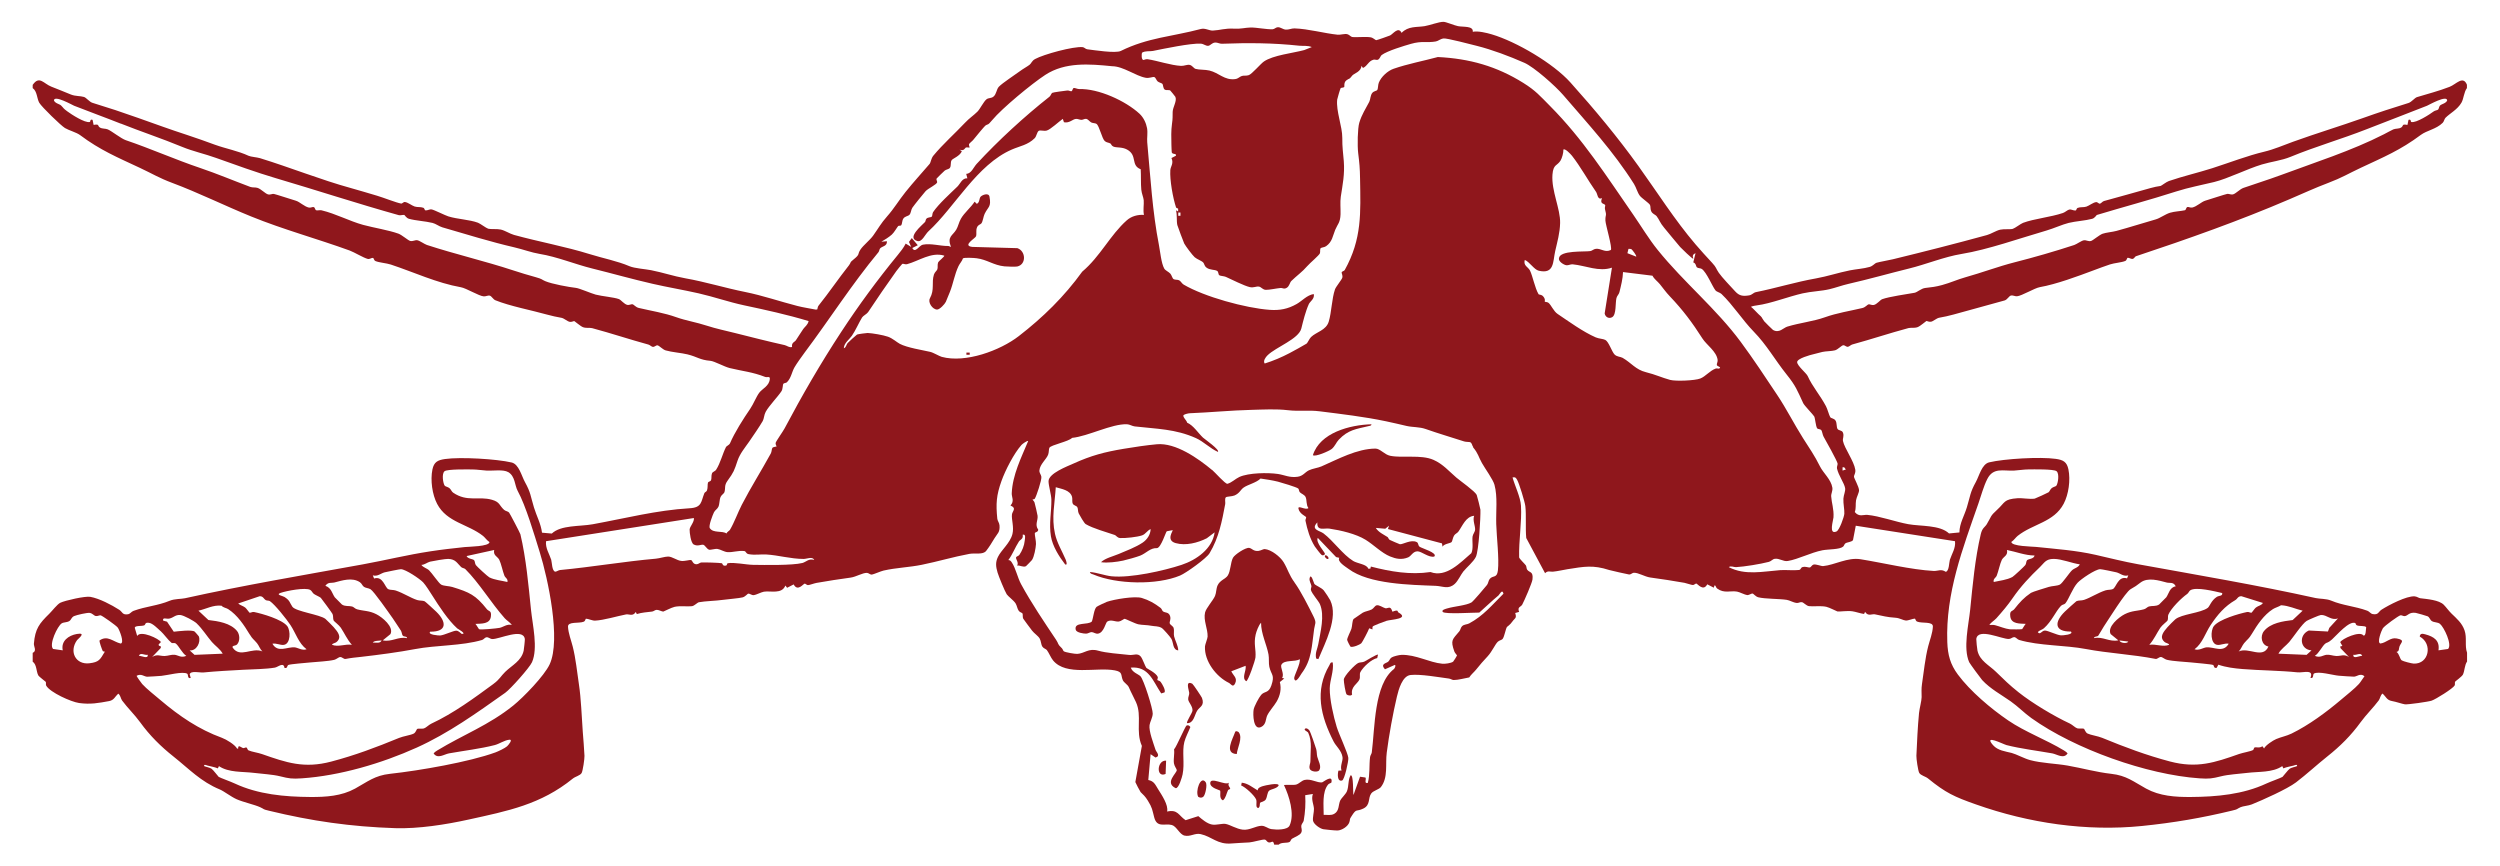 <?xml version="1.0" encoding="UTF-8"?>
<svg id="Layer_1" xmlns="http://www.w3.org/2000/svg" version="1.1" viewBox="0 0 597.65 207.06">
  <!-- Generator: Adobe Illustrator 29.7.1, SVG Export Plug-In . SVG Version: 2.1.1 Build 8)  -->
  <defs>
    <style>
      .st0 {
        fill: #8f171c;
      }
    </style>
  </defs>
  <g id="_x31_ASMkh.tif">
    <g>
      <path class="st0" d="M7.87,20.22c1.55-2.2,2.6-.2,4.39.49,1.64.63,3.11,1.25,4.7,1.89,1.09.44,2.22.3,3.12.58.54.16,1.31,1.19,2.02,1.4,3.65,1.11,7.37,2.34,10.89,3.6,3.86,1.37,7.77,2.8,11.75,4.09,2.34.76,4.38,1.51,6.64,2.33,2.67.96,5.53,1.47,8.04,2.64.55.26,2,.35,2.73.57,7.17,2.21,14.76,5.24,21.63,7.12,2.22.61,4.23,1.24,6.33,1.85,1.48.43,4.7,1.71,5.78,1.88.29.05.52-.4.89-.37.69.05,1.66.86,2.35,1.08s1.4.04,2.07.3c.31.12.29.6.49.62.5.07.98-.31,1.49-.23.54.08,3.25,1.44,4,1.67,2.18.68,5.05.76,7.07,1.51.57.21,1.94,1.28,2.47,1.44s2.15,0,3.01.2c1,.23,2.19,1.02,3.15,1.28,5.99,1.65,12.22,2.76,18.12,4.6,3.12.98,6.6,1.64,9.51,2.89,1.14.49,3.85.69,5.13.94,2.84.56,5.39,1.44,8.14,1.93,4.83.85,9.59,2.33,14.35,3.28,4.18.84,8.41,2.3,12.48,3.34,1.4.36,2.99.59,4.43.88l.34-.06c.09-.29.09-.63.29-.88,2.53-3.16,4.73-6.43,7.26-9.63.62-.79.06-.58,1.09-1.4,1.72-1.38.85-1.16,1.69-2.41.67-1,2.26-2.25,3.02-3.31,1.25-1.75,1.85-2.92,3.32-4.58,1.69-1.9,2.83-3.87,4.43-5.86,1.93-2.41,3.94-4.58,5.78-6.74.22-.26.34-1.3.85-1.92,2.3-2.78,5.09-5.24,7.57-7.87,1.08-1.15,2.01-1.71,2.98-2.67.63-.62,1.48-2.41,2.18-2.96.46-.36,1.1-.2,1.63-.61.76-.6.72-1.75,1.31-2.38.91-.94,3.75-2.77,4.96-3.67.9-.67,1.78-1.12,2.38-1.58.47-.36.51-.93,1.33-1.38,2.03-1.12,9.19-3.07,11.38-2.84.38.04.67.46,1.08.51,1.67.21,6.77,1.01,8.02.4,6.49-3.21,12.36-3.44,19.14-5.25,1.03-.28,2.01.42,2.88.38,1.79-.1,2.86-.57,5.02-.46,1.88.09,2.58-.24,3.95-.27,1.49-.04,3.86.49,5.34.41.43-.02.7-.47,1.26-.48.62-.02,1.15.52,1.85.57.75.05,1.39-.31,2.09-.29,3.29.1,7.21,1.2,10.34,1.51.62.06,1.67-.28,2.27-.13.5.12.85.62,1.16.67.93.15,3.16-.13,4.43.08.61.1,1.15.69,1.33.69s2.98-.98,3.31-1.13c.68-.31,1.99-2.24,2.76-.62,1.6-1.66,3.57-1.3,5.51-1.61,1.26-.2,3.42-1.05,4.52-1.03.57,0,2.55.85,3.45,1.03,1.27.25,3.72-.11,3.54,1.35,1.25-.25,3.24.23,4.53.61,5.87,1.74,14.7,6.92,18.82,11.51,5.8,6.46,11.33,13.12,16.21,19.92,4.55,6.34,8.76,13,13.68,18.76,1.28,1.5,2.55,2.89,4,4.45,1.06,1.15.83,1.27,1.58,2.37.69,1.02,3,3.45,3.96,4.49s1.84,1.14,3.29.9c.7-.11,1.01-.65,1.61-.77,4.76-.95,9.52-2.43,14.35-3.28,2.75-.49,5.3-1.36,8.14-1.93,1.45-.29,3.24-.39,4.72-.82.81-.24,1.15-.84,1.66-1,.79-.23,2.8-.57,3.89-.83,7.42-1.81,15.04-3.74,22.49-5.79.96-.26,2.15-1.05,3.15-1.28.87-.2,2.46-.03,3.01-.2s1.91-1.23,2.47-1.44c2.67-.99,6.56-1.35,9.52-2.35.55-.18,1.12-.77,1.55-.83.5-.08.99.3,1.49.23.2-.03.18-.5.49-.62.66-.26,1.4-.08,2.07-.3s1.65-1.03,2.35-1.08c.37-.02.6.42.89.37.28-.04.59-.52.97-.63,3.81-1.01,7.39-2.08,11.13-3.1,1.22-.33,1.29-.31,2.42-.51.18-.03,1.35-.96,1.97-1.17,3.35-1.15,7.03-2,10.38-3.07,4.14-1.33,8.41-2.99,12.41-3.94,2.35-.56,4.59-1.55,6.86-2.37,5.53-2,11.29-3.74,16.75-5.68,3.52-1.26,7.25-2.48,10.89-3.6.71-.22,1.49-1.24,2.02-1.4,2.65-.81,5.2-1.45,7.82-2.47,1.51-.58,3.19-2.78,4.12-.49v.79c-.72.95-.77,2.57-1.31,3.5-.97,1.67-2.72,2.51-3.82,3.62-.28.29-.33.86-.66,1.19-1.56,1.54-3.77,1.8-5.26,2.91-4.84,3.62-8.85,5.28-14.31,7.84-2.96,1.39-4.61,2.42-7.75,3.6s-6.33,2.65-9.28,3.91c-12.04,5.17-24.32,9.51-36.74,13.64-.22.07-.41.54-.72.62-.43.11-.9-.29-1.23-.25-.23.03-.19.59-.61.76-.87.37-2.62.48-3.66.83-1.21.4-2.65.94-3.88,1.4-3.8,1.42-8.87,3.32-12.89,4.03-1.25.22-4.29,2.08-5.44,2.18-.51.04-.98-.3-1.47-.17-.45.11-.84.98-1.5,1.17-4.08,1.15-8.12,2.22-12.23,3.37-1.45.4-1.89.46-3.41.76-.66.13-1.37.85-1.97.96-.47.08-.97-.22-1.08-.18-.12.05-1.48,1.24-2.08,1.46-.76.29-1.64.09-2.19.23-4.66,1.25-8.83,2.66-13.44,3.92-.36.1-.73.5-1.03.55-.45.08-.75-.42-1.16-.36s-1.24,1.01-1.95,1.21c-.78.22-2.26.2-3.04.39-.7.16-1.44.39-2.14.55s-3.88,1.01-3.87,1.88,2.21,2.65,2.51,3.31c1.16,2.57,2.96,4.56,4.38,7.23.36.67.73,2.13,1.02,2.61.21.35.93.24,1.3.88.32.56.17,1.49.44,1.93s1.04.29,1.28.85c.37.87-.11,1.41.03,2.06.35,1.73,2.64,4.82,2.94,6.84.13.88-.34,1.26-.31,1.71.03.37,1.15,2.32,1.21,3.19.04.54-.6,1.67-.72,2.42-.16.93.05,1.9-.3,2.81,1.02,1.26,2.07.6,2.99.68,2.9.26,6.81,1.68,9.78,2.22s7.57.15,9.76,2.22l2.48-.24c.02-2.16,1.18-4,1.78-6,.84-2.77.75-3.53,2.16-6.08.81-1.47,1.42-4.26,3.18-4.68,3.6-.86,12.21-1.36,15.91-.83,1.8.25,2.66.73,3.03,2.51.53,2.56.05,5.98-1.13,8.22-2.34,4.44-7.35,4.78-10.99,7.67-.46.36-.94,1.1-1.52,1.45,0,1.08,5.01,1.1,5.92,1.2,4.57.48,9.56.83,14.2,1.89,3.47.79,6.64,1.61,10.17,2.25,14.25,2.59,28.44,4.98,42.48,8.09.95.21,2.5.12,3.66.6,2.9,1.21,5.64,1.32,8.66,2.42.52.19.78.72,1.31.81,1.37.25,1.35-.58,2.1-1.06,1.71-1.09,5.97-3.32,7.91-3.18.57.04.95.4,1.36.45,1.58.2,4.46.4,5.61,1.57.59.6,1.18,1.45,1.85,2.1,1.22,1.19,2.49,2.22,3.11,4.01s0,3.64.6,5.34v2.11c-.6.85-.56,2.21-.98,3.1-.23.49-1.8,1.59-1.87,1.71-.14.25.03.67-.12.92-.43.74-4.49,3.28-5.49,3.62-.78.27-5.71.97-6.4.88-.63-.09-2.05-.6-3.16-.8-1.17-.21-1.4-1.07-2.17-1.78-.54.38-.59,1.2-.92,1.64-1.27,1.72-2.99,3.37-4.34,5.23-2.3,3.17-4.89,5.74-7.94,8.16-2.48,1.97-4.99,4.3-7.5,6.21-2.11,1.6-7.96,4.21-10.56,5.26-.84.34-2.1.4-2.69.67-1.2.55-.38.42-2.12.84-7.15,1.73-13.95,2.89-21.42,3.65-13.29,1.35-27.06-.67-39.72-5.15-5.19-1.83-7.21-2.75-11.46-6.21-.6-.49-1.74-.71-2.1-1.33-.29-.5-.71-3.42-.68-4.09.16-3.44.3-6.81.63-10.23.11-1.1.62-2.92.62-3.79,0-1.06-.09-1.98.08-3.09.45-2.96.74-6.14,1.49-9.06.39-1.52,1.05-3.14,1.12-4.71.06-1.31-2.64-.71-3.77-1.2-.41-.18-.38-.71-.55-.71-.47,0-1.56.49-2.14.46s-1.51-.6-2.4-.66c-2.32-.16-2.86-.41-5.03-.83-.69-.13-1.58.57-2.32-.58l-.24.5c-.88-.12-1.98-.52-2.79-.64-1.23-.18-3.01.12-3.58.04-.15-.02-1.9-.95-2.67-1.12-1.34-.29-3.04-.02-4.12-.15-.62-.07-1.27-.87-1.7-.95s-.82.24-1.23.19c-.9-.1-1.67-.64-2.42-.75-1.8-.27-5.19-.2-6.78-.61-.66-.17-1.15-.88-1.38-.9-.32-.03-.78.41-1.29.37s-1.81-.73-2.43-.83c-1.63-.26-3.04.49-4.7-.71-.42-.3-.31-.83-.68-.76l-.15.54-1.57-.81c-.96,1.81-2.34-.17-2.63-.19-.2,0-.5.35-.79.36-.35,0-1.47-.42-2.04-.53-2.65-.48-5.46-.89-8.17-1.27-1.3-.18-2.84-1.17-3.89-1.13-.44,0-.7.45-1.18.41-.24-.02-4.41-.96-4.75-1.07-3.85-1.25-5.99-.82-9.97-.19-1.16.19-2.33.48-3.49.59-.61.06-1.19-.33-1.86.36l-4.5-8.41c-.23-2.34.04-5.38-.22-7.64-.12-1.01-1.48-5.45-1.95-6.25-.32-.54-.41-.7-1.11-.6.55,2,1.9,4.72,2.02,6.76.23,3.89-.55,8.41-.44,12.36.06.34,1.31,1.51,1.59,1.89.2.27.13.77.34,1.06.56.77,1.49.33,1.26,2.33-.1.85-1.94,5.06-2.45,6.01-.32.59-1.25.52-.74,1.74l-.94.27c.44,1.31-.13,1.24-.64,1.99-.62.9-1.23,1.2-1.34,1.36-.3.44-.59,2.24-1.01,2.82-.23.32-.8.33-1.19.72-.64.63-1.34,2.29-2.38,3.43-1.09,1.19-1.76,1.9-2.82,3.25-.43.54-1.19,1.15-1.61,1.83-1.16.19-2.57.62-3.73.62-.33,0-.72-.3-1.13-.35-2.4-.31-6.79-1.11-9.17-.85-1.95.21-2.85,3.44-3.26,5.17-.96,4.08-1.88,9.14-2.43,13.39-.36,2.74.38,5.94-1.4,8.23-.45.58-1.81.85-2.3,1.52-.84,1.13-.12,2.76-1.91,3.62-1.75.84-1.55-.18-2.83,1.86-.58.92-.2.43-.49,1.38-.32,1.03-1.78,1.94-2.79,2-.46.03-2.87-.21-3.42-.3-.81-.13-2.32-1.19-2.48-2.03-.13-.73.25-2.12.22-2.84-.04-1.08-.72-2.22-.26-3.56l-1.83.29c.12,2.04,0,4.08-.36,6.09-.07.37-.51.74-.58,1.22-.07.51.3.96,0,1.62s-1.62,1.1-2.22,1.48c-.26.17-.35.64-.56.76-.62.36-1.99,0-2.63.66h-1.06c-.31-1.36-.61-.32-1.39-.56-.34-.1-.54-.61-.84-.66-.55-.09-2.83.62-3.71.68-1.53.11-2.7.11-4.24.25-3.39.31-4.72-1.65-7.42-2.24-1.38-.3-2.41.68-3.84.36-1.19-.27-1.88-2.2-3.02-2.53-1.65-.47-3.55.78-4.23-1.83-.48-1.83-.44-2.27-1.53-4.01-.62-1-1.07-1.4-1.72-2.03-.1-.09-1.23-2.24-1.26-2.4l1.56-8.64c-1.58-3.56.12-7.1-1.41-10.47-.56-1.24-1.13-2.21-1.71-3.56-.28-.65-1.17-1.07-1.45-1.72-.52-1.23.06-1.94-1.9-2.31-4.36-.83-11.64,1.42-14.76-2.38-.53-.64-.98-1.8-1.48-2.47-.2-.26-.78-.4-1.05-.79-.38-.55-.31-1.34-.67-1.97s-1.33-1.24-1.81-1.88c-.33-.44-2.05-2.71-2.13-2.88-.2-.42-.02-.97-.19-1.27-.07-.12-.61-.24-.86-.58-.38-.5-.42-1.26-.8-1.84-.46-.69-1.78-1.65-2.09-2.13-.46-.72-1.93-4.31-2.19-5.2-.4-1.39-.55-2.39.09-3.73.8-1.67,2.93-3.31,3.47-5.49.41-1.65-.26-3.45-.12-4.65.09-.83,1.22-1.5-.35-2.15,1-1.09.26-1.99.3-2.92.19-4.42,2.27-8.5,3.93-12.49-.18-.19-1.4.7-1.59.92-1.83,2.05-3.89,6.1-4.8,8.65-1.21,3.4-1.35,5.38-.99,9,.05.52.48.95.53,1.6.13,1.68-.53,1.95-1.19,3.05s-1.21,2.01-1.99,3.02-2.63.47-4.02.73c-3.82.71-7.54,1.83-11.39,2.61-3.05.62-6.1.69-9.13,1.38-.69.16-2.4.92-2.79.96-.48.04-.74-.39-1.18-.41-1.05-.03-2.59.95-3.89,1.13-2.71.38-5.52.79-8.17,1.27-.57.1-1.69.53-2.04.53-.28,0-.59-.37-.79-.36-.3.02-1.67,2-2.63.19l-1.57.81-.41-.54c-.85,2.13-3.52,1.21-5.13,1.47-.62.1-1.92.79-2.43.83s-.96-.4-1.29-.37c-.23.02-.72.74-1.38.9-.87.22-3.45.42-4.68.59-1.62.24-4.29.29-5.75.57-.43.08-1.08.88-1.7.95-1.08.13-2.78-.14-4.12.15-.77.17-2.53,1.1-2.67,1.12-.39.05-1.1-.42-1.61-.4-.41,0-.71.36-1.09.41-1.19.16-2.48.21-3.67.6l-.24-.5c-.74,1.15-1.62.45-2.32.58-2.17.42-5.28,1.38-7.43,1.49-.59.03-1.68-.47-2.14-.46-.17,0-.14.53-.55.71-1.12.48-3.83-.11-3.77,1.2.08,1.57.73,3.18,1.12,4.71.75,2.92,1.04,6.1,1.49,9.06.52,3.4.65,7.61.92,11.33.14,1.85.32,3.86.41,5.78.03.66-.39,3.59-.68,4.09-.36.62-1.5.84-2.1,1.33-7.67,6.22-15.53,7.74-25,9.82-5.35,1.18-11.95,2.22-17.47,2.04-10.64-.35-19.95-1.69-30.14-4.16-1.74-.42-.92-.29-2.12-.84-1.37-.63-4.09-1.22-5.66-1.92-1.32-.59-3.02-1.92-4-2.33-4.54-1.86-7.34-4.9-11.09-7.88-3.05-2.42-5.64-4.99-7.94-8.16-1.35-1.86-3.07-3.5-4.34-5.23-.33-.45-.37-1.26-.92-1.64-.78.71-1,1.56-2.17,1.78-2.55.47-4.47.84-7.2.46-1.9-.27-6.91-2.52-7.85-4.15-.15-.25.03-.67-.12-.92-.06-.1-1.6-1.2-1.79-1.57-.49-.95-.34-2.56-1.32-3.24v-2.11c1.06-.45.23-1.51.29-2.21.29-3.56,1.31-4.82,3.68-7.14.69-.67,1.89-2.27,2.64-2.63,1.17-.55,5.94-1.63,7.17-1.41,2.17.39,5.06,1.91,6.92,3.1.75.48.73,1.3,2.1,1.06.53-.1.79-.63,1.31-.81,3.02-1.1,5.75-1.21,8.66-2.42,1.16-.48,2.7-.39,3.66-.6,14.04-3.11,28.23-5.5,42.48-8.09,5.38-.98,10.55-2.27,16.15-3.12,2.73-.42,5.56-.74,8.22-1.02.91-.1,5.92-.12,5.92-1.2-.58-.35-1.07-1.09-1.52-1.45-3.64-2.88-8.65-3.22-10.99-7.67-1.17-2.23-1.65-5.66-1.13-8.22.37-1.78,1.23-2.25,3.03-2.51,3.7-.52,12.31-.02,15.91.83,1.75.42,2.36,3.2,3.18,4.68,1.41,2.55,1.32,3.31,2.16,6.08.61,2.02,1.66,3.88,1.92,6.02l2.34.21c2.19-2.07,6.69-1.66,9.76-2.22,7.86-1.43,15.26-3.36,23.2-3.83,2.95-.17,2.68-1.53,3.51-3.6.12-.3.5-.29.64-.69.22-.65.08-1.38.22-1.82.1-.3.61-.25.75-.62.16-.44,0-1.08.22-1.62.16-.4.71-.44.99-.87,1.03-1.6,1.5-3.73,2.36-5.43.11-.22.79-.5.93-.83,1.14-2.66,3.18-5.86,4.84-8.28.79-1.15,1.47-2.93,2.19-3.88s2.41-1.6,2.51-3.3c.04-.72-.61-.26-1.13-.46-3.02-1.18-5.35-1.36-8.45-2.11-1.3-.32-3.69-1.65-4.61-1.73-2.59-.22-3.07-.95-5.52-1.55-1.43-.35-3.7-.51-5.18-.94-.71-.2-1.55-1.15-1.95-1.21s-.71.44-1.16.36c-.29-.05-.67-.45-1.03-.55-4.61-1.26-8.78-2.67-13.44-3.92-.55-.15-1.43.05-2.19-.23-.6-.23-1.96-1.42-2.08-1.46s-.61.26-1.08.18c-.6-.1-1.32-.83-1.97-.96-1.52-.3-1.97-.36-3.41-.76-3.77-1.06-8.93-2.03-12.41-3.44-.52-.21-.91-.99-1.32-1.1-.49-.12-.96.22-1.47.17-1.14-.09-4.18-1.96-5.44-2.18-5.73-1.01-11.27-3.61-16.77-5.43-1.04-.34-2.79-.46-3.66-.83-.41-.17-.38-.73-.61-.76-.33-.04-.8.36-1.23.25-1.01-.25-3.26-1.62-4.33-2.01-7.8-2.83-15.88-5.02-23.52-8.13-6.31-2.56-12.64-5.7-18.88-8.03-3.14-1.17-4.78-2.21-7.75-3.6-5.46-2.56-9.47-4.22-14.31-7.84-.84-.63-2.66-1.12-3.6-1.68s-5.57-5.04-6.15-6.05-.48-2.73-1.57-3.5v-.79l.06-.05ZM364.43,15.02c-3.61-1.59-7.71-3.13-11.39-4.06-1.27-.32-7.17-1.87-7.92-1.77-.84.11-1.26.61-1.87.72-2.05.38-3.29-.2-5.97.58-1.61.47-5.6,1.64-7,2.68-.27.21-.4.9-.88,1.11-.31.14-.7-.11-1.05-.01-1.23.34-1.41,1.46-2.51,1.98l-.39-.52c.04,1.35-1.84,1.9-2.14,2.29-.99,1.25-.6.52-1.48,1.22-.61.48-.41,1.46-.46,1.53-.21.25-.74.16-.87.3-.1.11-.8,2.5-.83,2.74-.3,2.76,1.24,6.41,1.22,9.17-.02,2.28.19,3.42.36,5.56.24,3.17-.28,5.58-.72,8.49-.19,1.27-.02,2.93-.06,4.18-.06,2.04-.7,2.35-1.28,3.75-.59,1.43-.68,2.85-2.17,3.89-.43.3-1.06.29-1.27.46-.26.21-.08.87-.21,1.24-.19.5-2.35,2.29-3.01,3.05-1.21,1.41-2.5,2.28-3.82,3.57-.36.35-.46,1.21-1.05,1.6-.71.46-.98.03-1.55.08-.98.09-2.66.46-3.49.44-.77-.02-1.07-.66-1.63-.77-.67-.13-1.24.33-2.2.12-1.32-.29-4.36-1.83-5.74-2.45-.44-.2-1.33-.2-1.58-.4s-.14-.79-.49-1.02c-.58-.36-1.76-.17-2.56-.8-.55-.43-.48-.89-.77-1.21-.4-.43-1.46-.76-2.04-1.26-.54-.47-2.16-2.64-2.51-3.29-.12-.21-1.6-4.18-1.65-4.42-.22-1.01,0-2.42-.32-3.51l.52.27v-.66c-.02-.1-.43-.08-.51-.33-.73-2.19-1.52-6.52-1.36-8.91.05-.83.87-1.6.27-2.87l1.07-.55c.13-.7-.74-.17-1-.81-.03-.08-.07-1.55-.08-1.81-.03-1.74-.1-3.31.14-5.02.2-1.38.12-1.56.16-2.85.04-1.16,1.09-2.63.64-3.6-.04-.09-1.16-1.48-1.24-1.53-.31-.17-.87.04-1.27-.18-.45-.26-.36-1.11-.59-1.39-.15-.18-.78-.29-1.13-.58-.31-.26-.45-.93-.82-1.04-.35-.1-1.18.32-2,.18-2.44-.42-5.35-2.75-8.06-2.77-5.42-.54-11.21-1.04-15.98,2.07-3.24,2.11-10.38,8.02-12.67,10.79-1.2,1.46-.98.83-1.69,1.37-.24.19-2.47,2.88-2.83,3.34-.26.34-.95.83-1.04,1.06-.1.26.2.74.13.8-.09.07-.61-.09-.86,0s-.43.93-1.52.52l.53.39c-.5,1.15-2.09,1.69-2.4,2.08-.42.54-.06,1.35-.47,1.9-.24.31-.9.36-1.22.63-.24.21-1.87,1.78-1.94,1.9-.14.25.16.64.13.88-.08.56-2.22,1.49-2.8,2.18-.7.82-2.59,3.14-3.13,3.92-.32.46-.32,1.29-.69,1.68-.35.36-1.06.33-1.46.91-.34.5-.27,1.26-.49,1.57-.16.23-.6.08-.74.21-.22.22-.96,1.54-1.52,2.04-.75.67-1.65,1.2-2.51,1.72l1.32-.13c.13,1.2-1.15,1.2-1.6,1.7-.2.22-.21.67-.41.92-6.47,7.81-11.66,16.02-17.65,24-.71.95-1.92,2.66-2.42,3.52-.67,1.16-.79,2.58-1.83,3.59-.19.18-.7.17-.83.35-.19.26-.1,1.22-.46,1.78-.87,1.33-2.99,3.5-3.77,4.93-.4.73-.4,1.67-.71,2.2-.74,1.28-2.37,3.67-3.24,4.92-1.01,1.46-2.21,2.86-2.78,4.56-.79,2.37-.91,2.75-2.39,4.79-.84,1.16-.44,1.68-.73,2.69-.12.42-.7.66-.93,1.18-.31.69-.21,1.66-.53,2.37-.24.52-.81.8-1.06,1.32-.32.66-1.33,3.24-.99,3.77.81,1.27,2.96.56,3.98,1.28.12-.34.73-.69.82-.85,1.04-1.73,1.91-4.19,2.84-5.99,2.13-4.13,4.66-8.11,6.95-12.3.22-.4.2-1.11.38-1.33.21-.26.97-.28,1-.33.03-.04-.32-.51-.23-.86.11-.43,1.75-2.73,2.12-3.43,4.22-7.96,8.62-15.57,13.56-23.1,4.12-6.29,8.65-12.46,13.51-18.38.66-.8,1.45-1.8,1.9-2.73l1.31.79-.53-1.19.67-.92,1.44,1.71-1.31.66c.68,1.38,1.64-.62,2.51-.79,1.97-.38,4.15.34,6.07.31.25,0,.6.27.65.21-.93-2.49.37-2.61,1.28-4.12.44-.73.63-1.77,1.1-2.59.81-1.44,2.37-2.67,3.29-4.09l.52.52c.72-.33.53-1.3.92-1.72.42-.44,1.93-1.01,2.11,0,.46,2.52-.29,2.32-1.16,4.11-.29.6-.42,1.8-.77,2.27-.21.28-.77.31-1.04.94-.34.79-.04,1.5-.24,2.14-.15.5-3.41,2.26-.89,2.55l10.76.3c2.03.66,2.21,3.87,0,4.38-.42.1-2.54.03-3.09-.03-2.62-.27-4.1-1.61-6.65-1.94-.6-.08-2.93-.21-3.26.03-.23.69-.76,1.21-1.06,1.84-.95,2-1.28,4.22-2.04,6.13-.28.7-.71,1.77-1,2.43-.24.53-1.47,1.86-2.09,1.84-1.1-.03-2.25-1.71-1.71-2.69,1.17-2.12.34-3.72.96-5.68.19-.59.72-.92.83-1.28.15-.52-.05-1.09.19-1.66.12-.27,1.61-1.42,1.45-1.58-3.11-.95-6.07,1.28-8.92,2.05-.43.11-.9-.2-1.12-.08-.1.05-1.25,1.5-1.42,1.73-2.32,3.24-4.53,6.47-6.75,9.81-.28.42-1.19.87-1.43,1.26-.76,1.22-1.57,3.14-2.46,4.41-.57.82-1.89,1.73-1.91,2.96.56-.17.57-.83.89-1.22.18-.22,2.13-1.99,2.27-2.06.18-.09,2.25-.38,2.52-.37,1.11.04,3.74.49,4.87.89s2.09,1.31,2.84,1.71c1.72.91,5.39,1.49,7.24,1.91.78.17,2.16,1.03,2.78,1.2,5.67,1.54,13.94-1.5,18.41-4.96,5.79-4.48,10.87-9.45,15.17-15.41,4.32-3.64,6.69-8.77,10.66-12.28,1.14-1,2.6-1.37,4.1-1.3-.26-1.07.03-2.52-.06-3.5-.06-.67-.49-1.59-.58-2.53-.14-1.48-.04-3.35-.14-4.87-2.47-.95-.7-3.31-3.26-4.71-1.21-.66-2.51-.4-3.24-.7-.52-.21-.55-.64-.72-.74-.43-.25-.97-.21-1.38-.6-.68-.64-1.28-3.61-1.97-4.1-.3-.21-.88-.14-1.25-.34-.45-.24-.77-.82-1.26-.86-.37-.03-.76.25-1.08.24-.46-.01-.88-.26-1.28-.23-.86.05-1.56,1.08-2.91.8l-.27-.81c-.91.63-2.9,2.51-3.82,2.79-.7.21-1.53-.17-1.94.08s-.52,1.31-.96,1.75c-1.64,1.63-3.5,1.86-5.46,2.71-8.39,3.63-13.66,13.79-19.94,19.55-.85.78-1.53,2.64-2.65,2.33-2.65-.73,1.09-3.75,1.82-4.54.17-.18.14-.61.36-.82.38-.36,1.09-.28,1.26-.46s.11-.77.31-1.08c1.33-1.97,4.08-4.43,5.82-6.12.69-.67,1.12-2.06,2.38-1.98l-.27-1.05c1.23-.07,1.73-1.56,2.49-2.39,5.17-5.6,11.42-11.34,17.42-16.07.29-.23.41-.78.66-.92.21-.13,3.05-.5,3.61-.56.33-.04.74.22.96.18.29-.05.25-.69.58-.78.23-.06.87.27,1.31.26,4.57-.15,11.05,2.81,14.39,5.89.95.88,1.58,2.19,1.81,3.46.2,1.1-.05,2.39.04,3.36.79,8.56,1.23,16.53,2.81,24.64.28,1.43.55,4.35,1.27,5.58.24.42,1.01.74,1.44,1.19.33.35.47,1.14.79,1.32.35.2.89.08,1.31.27.37.17.66.78,1.08,1.03,4.94,2.91,14.81,5.63,20.6,6.04,2.38.17,4.32-.2,6.43-1.4,1.32-.75,2.44-2.12,4.08-2.38.27,1.12-.89,1.78-1.17,2.39-.81,1.78-1.35,4.04-1.8,5.84-.63,2.54-6.05,4.43-8.08,6.42-.45.44-1.12,1.34-.68,1.96,1.97-.61,4.12-1.52,5.95-2.49,1.1-.59,3.04-1.64,4.02-2.24.31-.19.67-1.17,1.11-1.6,1.29-1.24,3.6-1.6,4.23-3.68.69-2.28.72-5.47,1.5-7.73.22-.62,1.63-2.33,1.74-2.76.16-.57-.18-1-.15-1.28.03-.26.59-.31.73-.56,4.16-7.47,3.8-13.71,3.67-21.82-.04-2.59-.15-3.72-.45-6.14-.21-1.75-.14-5.91.26-7.24.61-2.05,1.52-3.32,2.39-5.02.29-.56.25-1.58.74-2.15.39-.45.99-.43,1.17-.68.22-.31.16-1.21.37-1.74.55-1.4,2.11-2.84,3.53-3.33,3.33-1.16,7.16-1.88,10.59-2.81,7.55.38,14.01,2.18,20.43,6.19,2.98,1.86,4,3.12,6.37,5.5,7.89,7.94,13.44,16.67,19.9,25.99,1.94,2.8,3.68,5.74,5.83,8.41,6.28,7.79,14,14.05,19.9,22.04,3.01,4.07,5.84,8.37,8.69,12.65,2.24,3.35,3.99,6.88,6.17,10.32,1.59,2.51,2.72,4.08,4.1,6.84.76,1.51,2.62,3.07,2.92,5.01.12.76-.33,1.41-.28,2.09.09,1.51.67,3.03.55,5-.05.75-1.21,4.25.72,3.38.7-.31,1.81-3.46,1.87-4.22.07-.96-.29-2.43-.22-3.64.05-.85.53-1.79.41-2.5-.2-1.2-1.57-3.01-1.94-4.68-.1-.45.2-.87.14-1.21-.09-.58-2.9-5.66-3.35-6.42-.26-.44-.32-1.33-.59-1.6-.23-.23-.79-.17-.94-.38-.35-.49-.48-2.44-.71-2.85-.28-.47-2.35-2.58-2.63-3.17-1.44-3.1-1.76-4.11-3.96-6.85-2.82-3.53-4.73-7.04-7.91-10.3-2.64-2.71-4.87-6.27-7.66-8.95-.39-.38-1.16-.48-1.47-.9-.77-1.02-2.08-4.26-3.23-5.08-.32-.23-.91-.14-1.19-.4-.25-.23-.18-.97-.86-1.17l.54-2.2c-.7.28-.76.66-.53,1.32-.14.16-2.89-2.51-3.14-2.8-1.25-1.44-2.58-3.13-3.83-4.61-1.05-1.24-1.12-1.88-1.82-2.79-.29-.37-.99-.47-1.3-1.21-.22-.51-.09-1.12-.27-1.45-.26-.48-1.96-1.59-2.42-2.19-.59-.77-.85-1.94-1.4-2.82-4.93-7.81-10.9-14.25-16.95-21.29-1.81-2.1-6.9-6.65-9.3-7.7l.05.03ZM313.59,11.25c-1.01-.41-2.06-.23-2.97-.32-6.27-.68-12.3-.71-18.53-.47-.5.02-1.03-.32-1.58-.29-.78.04-1.11.69-1.64.78-.58.09-1.11-.47-1.79-.51-2.32-.16-8.91,1.22-11.47,1.74-.75.15-1.8-.09-2.61.43-.1.4-.17,1.66.35,1.74.33-.1.68-.25,1.03-.19,2.38.37,5.55,1.47,7.96,1.59.73.04,1.42-.35,2.04-.24.65.12.98.83,1.44.96.82.24,2.29.15,3.3.39,2.29.55,3.59,2.38,6.15,2.05.78-.1,1.01-.56,1.62-.75.48-.15,1.03.02,1.65-.2.76-.27,2.8-2.69,3.6-3.25,2.19-1.52,6.99-2.02,9.65-2.74l1.79-.71h.01ZM28.87,29.56c-3.71-1.48-7.44-2.81-11.15-4.28-.33-.13-4.86-2.69-4.82-1.24.33.7,1.33.81,1.71,1.19.76.76.37.57,1.49,1.4.97.72,4.18,2.8,5.34,2.54.27-.06-.01-.76.69-.52l.25,1.21c1.5-.26.85.19,1.48.61.54.36,1.35.22,1.9.46,1.01.44,3.17,2.19,4.3,2.58,6.02,2.04,11.86,4.65,17.86,6.67,3.91,1.32,7.94,3.02,11.88,4.49.61.23,1.24.05,1.81.26.83.29,1.82,1.37,2.46,1.54.57.15.96-.18,1.4-.11.36.05,4.42,1.38,5.28,1.63.9.27,2.01,1.4,3.08,1.63.45.1.87-.2,1.16-.12.35.1.31.7.61.77.36.09.86-.09,1.25,0,3.48.84,6.69,2.59,9.96,3.49,2.5.68,6.09,1.25,8.45,2.1.79.29,2.32,1.61,2.77,1.73.66.18,1.15-.25,1.72-.16s1.73.94,2.31,1.13c6.8,2.22,13.96,3.88,20.57,6.06,1.94.64,3.54,1.11,5.47,1.65,1.65.46,1.3.54,2.24.94,1.62.69,5.65,1.42,7.34,1.61.83.09,3.61,1.31,4.73,1.61,1.51.4,4.33.62,5.55,1.07.49.18,1.29,1.26,2.03,1.39.48.08.92-.22,1.23-.16.27.05.76.71,1.46.88,3.08.73,6.05,1.17,9.05,2.24,2.21.79,4.79,1.2,7.25,2.01,2.19.71,4.48,1.19,6.72,1.75,4.08,1.02,7.78,1.98,11.88,2.89.57.13,1.09.66,1.77.45-.18-1.06.63-1.19.9-1.59.61-.89,1.16-1.83,1.78-2.72.38-.55,1.05-.92,1.28-1.88-5.07-1.54-10.26-2.67-15.47-3.78-3.54-.75-7.23-2.04-10.85-2.86s-7.43-1.46-10.96-2.27c-4.9-1.12-9.75-2.5-14.48-3.67-4.05-1-8.4-2.81-12.55-3.48-1.95-.32-3.97-1.09-6.08-1.58-5.54-1.28-11.52-3.13-17.16-4.77-.82-.24-1.61-.88-2.36-1.06-1.66-.41-4-.53-5.62-.98-.66-.18-1.02-.89-1.12-.92-.27-.08-.97.15-1.31.05-9.91-2.77-19.9-6.04-29.5-8.87-4.34-1.28-10.02-3.31-14.18-4.81-2.71-.98-5.58-1.59-8.15-2.66-4.76-1.97-9.87-3.66-14.62-5.55h-.03ZM582.84,26.21c.23-.21.21-.72.47-.98.38-.38,1.38-.49,1.71-1.19.01-1.45-4.43,1.08-4.82,1.24-4.81,1.9-9.65,3.74-14.43,5.61-6.06,2.38-12.34,4.18-18.19,6.6-2.21.91-4.63,1.15-6.87,1.83-3.57,1.08-8.12,3.39-11.39,4.19-2.98.73-6.05,1.29-9.08,2.26-6.26,2.02-12.77,3.74-18.97,5.62-.1.03-.47.74-1.12.92-1.62.44-3.97.57-5.62.98-1.44.35-3.58,1.32-5.3,1.82-6.4,1.86-14.05,4.58-20.3,5.6-4.15.68-8.5,2.49-12.55,3.48-4.74,1.17-9.58,2.55-14.48,3.67-1.62.37-3.03.92-4.57,1.28-1.87.45-4.33.52-6.4.99-3.38.77-7.63,2.44-10.86,2.86-.46.06-1.08.16-1.49.35.65.49,1.21,1.21,1.78,1.73,1.11,1,.57.58,1.38,1.72.09.12,1.99,2.02,2.12,2.09,1.5.84,2.47-.51,3.41-.8,2.99-.91,6.22-1.25,8.92-2.21,3-1.07,5.98-1.51,9.05-2.24.71-.17,1.19-.83,1.46-.88.31-.06.74.25,1.23.16.75-.13,1.54-1.21,2.03-1.39,1.67-.61,5.9-1.2,7.73-1.53.64-.11,1.59-1.04,2.55-1.15,1.51-.17,2.5-.28,4.04-.7,2.02-.55,3.67-1.33,5.54-1.85,3.91-1.09,7.95-2.61,11.73-3.57,4.79-1.22,9.67-2.63,14.31-4.15.58-.19,1.73-1.04,2.31-1.13s1.06.34,1.72.16c.45-.12,1.98-1.45,2.77-1.73s2.39-.42,3.29-.67c3.27-.89,6.27-1.86,9.39-2.75,1.04-.29,2.24-1.22,3.42-1.59,1.11-.34,2.59-.37,3.56-.6.3-.07.26-.67.61-.77.29-.08.71.22,1.16.12,1.07-.23,2.18-1.36,3.08-1.63.86-.26,4.92-1.58,5.28-1.63.44-.07.83.26,1.4.11.64-.17,1.63-1.25,2.46-1.54,2.91-1.02,5.88-1.93,8.82-3.02,8.2-3.05,17.05-5.85,24.79-9.81.54-.28,1.88-1.01,2.23-1.16.55-.24,1.36-.1,1.9-.46.63-.42-.02-.87,1.48-.61l.25-1.21c.71-.24.42.46.69.52,1.16.26,4.37-1.82,5.34-2.54.31-.23.85-.27,1.02-.42h0ZM375.75,37.18c-.28-.35-1.64-1.81-2.01-1.41.05.7-.32,2.03-.68,2.62-.81,1.31-1.73.8-1.93,3.35-.29,3.88,1.92,8.18,1.83,11.58-.06,2.42-.67,4.46-1.17,6.69-.58,2.56-.18,5.58-3.93,4.71-1.13-.26-2.22-2.15-3.35-2.58-.4,1.4.83,1.67,1.26,2.56.65,1.36,1.16,4.14,2.03,5.62.1.17.66.05,1.07.49.69.73.36,1.27.42,1.31.12.09.61.04.9.28.64.52,1.2,2,2.17,2.65,2.67,1.79,6.02,4.25,9.11,5.6.77.33,1.77.34,2.29.61.83.43,1.56,2.81,2.2,3.47.59.6,1.4.51,1.95.82,2.09,1.21,3.12,2.82,5.55,3.42,2.3.57,3.85,1.32,5.8,1.85,1.35.36,5.91.17,7.2-.33s2.23-1.84,3.69-2.38c.26-.1.62.06.79,0,.8-.28-.44-.54-.51-.82-.08-.31.24-.79.19-1.23-.24-2.04-2.66-3.6-3.63-5.13-2.41-3.78-4.68-6.82-7.8-10.09-1.01-1.06-1.5-1.83-2.37-2.89-.57-.7-1.36-1.21-1.78-2.04l-7.04-.87c-.05,1.61-.48,3.24-.86,4.81-.13.53-.56.83-.71,1.4-.29,1.15,0,3.95-1,4.56-.78.48-1.67,0-1.82-.88l1.74-10.94c-3.14,1.06-6.25-.5-9.38-.8-.52-.05-1,.28-1.51.22-.6-.07-1.94-.9-1.78-1.65.18-1.99,6.15-1.51,7.52-1.74.44-.07.74-.48,1.33-.54,1.25-.12,2.17.98,3.56.28.41-.49-1.26-6-1.3-7.02-.05-1.59.4-.9-.11-2.78-.09-.34.14-.83.05-.95-.3-.43-1.34-.19-.76-1.64-1.09.48-1.03-.94-1.41-1.49-1.97-2.81-3.66-5.96-5.8-8.7h-.01ZM282.2,50.8h-.52v.79h.52v-.79ZM390.03,59.58c-.25-.11-.47-.1-.73-.08l-.25,1.03,2.09.82c.21-.2-1-1.71-1.11-1.76h0ZM352.19,106.88c-.31-.37-.25-1-.79-1.19-.47-.08-.95-.02-1.41-.17-3.14-1.02-6.11-1.88-9.17-2.96-1.49-.53-3.03-.39-4.55-.73-1.7-.39-3.26-.77-4.94-1.12-5.18-1.09-10.67-1.73-15.82-2.38-2.78-.35-4.86.06-7.65-.27s-5.83-.15-8.65-.08c-4.94.12-9.94.62-14.76.81-.36.01-1.19.21-1.46.41-.46.33.78,1.39.8,1.84,1.55.69,2.58,2.43,3.8,3.58.36.33,4.07,2.92,3.57,3.41-1.89-.83-3.39-2.45-5.27-3.3-4.95-2.21-9.37-2.18-14.62-2.79-.63-.07-1.21-.5-1.88-.52-3.67-.11-9.25,2.87-13.1,3.26-.82.89-5.02,1.67-5.42,2.36-.17.28-.09,1.13-.31,1.67-.43,1.11-1.96,2.28-2.08,3.74-.05.64.39.97.47,1.53.11.75-1.16,4.57-1.56,5.22-.15.24-.52.15-.53.18-.07.11.37.44.45.73.16.58.66,2.67.73,3.18.15,1.09-.72,2.13.16,3.34-.05.65-.76.54-.82.83-.06.35.32,1.91.28,2.61-.06.97-.43,3.04-.96,3.81-.06.08-1.34,1.42-1.43,1.47-.64.35-1.45-.26-2.12-.14.47-.72-.37-1.54-.25-1.95.08-.27.6-.33.79-.61.67-.99,1.17-2.2,1.28-3.4.05-.53.35-1.64-.49-1.42.21,1.04-.62,1.19-.89,1.61-.93,1.43-1.51,3.08-2.54,4.45.45,0,.63.27.85.6.91,1.35,1.36,3.63,2.21,5.18,2.46,4.53,5.53,9.05,8.35,13.27.72,1.07.21.92,1.4,2.04.2.19.28.6.46.72.36.26,2.68.65,3.21.62,1.74-.1,2.68-1.42,4.95-.78,2.11.6,4.91.74,7.46,1.03,1.06.12,2.01-.53,2.77.39.46.56,1.04,2.35,1.35,2.72.12.14,2.31,1.16,2.71,2.15.1.24-.17.61-.08.74.08.12.56.16.77.44.35.46,1.28,2.01.92,2.52l-.78.24c-1.99-2.92-2.94-6.54-7.28-6.17.4,1.17,1.77,1.53,2.3,2.05.8.78,3.01,7.86,2.95,8.98-.05.97-.64,1.91-.76,2.7-.21,1.45.94,4.38,1.43,5.92.16.51,1.29,1.48,0,1.85l-1.18-.8-.55,6.17c1.38.28,1.65,1.08,2.34,2.19.88,1.41,2.51,3.79,2.16,5.35,2.58-.57,2.73.95,4.42,2.07l3.04-.97c.88.76,2.11,1.8,3.28,2.01,1.07.19,2.44-.32,3.3-.14,1.08.22,2.53,1.18,4.03,1.36,1.61.2,3.09-.88,4.48-.92.91-.03,1.46.65,2.38.79,1.14.17,3.85.27,4.36-.87,1.25-2.78-.12-7.05-1.35-9.65.14-.12,2.37.03,2.89-.12.74-.21,1.28-.92,2.02-1.11,1.51-.37,3.02.73,4.19.58.24-.03,2.63-2.03,2.25-.02-.04.2-.58.26-.8.53-1.48,1.83-1.05,5.02-1.06,7.26.87-.05,1.73.2,2.52-.25,1.27-.72.94-2.17,1.46-3.24.23-.49,1.29-1.44,1.58-2.16.49-1.22.21-2.75.9-3.84.72.02.5,4.13.66,4.74l1.57-4.37,1.3.19c.28.31-.43,1.54.56,1.29.54-1.99.29-4.25.54-6.18.05-.41.37-.76.41-1.11.76-5.92.53-16.25,5.29-19.93.18-.14.56-.89.22-.99l-2.37,1.05c-1.17-1.34.31-1.41.79-1.83.33-.29.37-.73.84-1.02.43-.26,1.79-.59,2.32-.6,3.48-.09,6.62,1.82,9.78,2.12.63.06,2.09-.13,2.58-.5.07-.05.92-1.38.92-1.47,0-.11-.5-.59-.62-.92-1.01-2.84-.47-2.86,1.19-4.88.27-.33.3-.87.64-1.2.49-.48,1.19-.39,1.7-.67,3.39-1.81,5.51-4.44,8.2-7.1-.28-1.26-.97.23-1.18.4-1.6,1.32-3.05,2.75-4.6,4.11-1.37-.02-8.18.44-8.72-.15-.46-.49.85-.78,1.11-.86,1.59-.48,4.46-.68,5.73-1.41.44-.26,3.21-3.54,3.72-4.18.33-.42.33-1.05.66-1.45.79-.93,1.72-.09,1.95-2.02.33-2.83-.31-8-.4-11.09s.36-6.5-.42-9.39c-.34-1.26-2.25-3.87-2.99-5.19-.9-1.6-.83-2.2-2.14-3.79l.05-.04ZM441.27,112.23l-.4-.52h-.39v.79s.79-.27.79-.27ZM121.48,112.86c-1.13-.68-3.68-.29-5.04-.35-1.11-.06-2.32-.27-3.44-.28s-6.03-.11-6.72.42c-.74.57-.36,2.98.05,3.48.15.18.8.29,1.13.58.38.33.5.81.86,1.06,3.39,2.32,6.07.78,9.3,1.71,1.92.55,1.69,1.32,2.88,2.4.36.32.96.36,1.2.65.19.23,2.63,4.88,2.71,5.2,1.36,5.76,1.93,12.15,2.53,18.04.37,3.63,1.72,9.18.24,12.54-.58,1.31-5.17,6.44-6.4,7.31-6.76,4.78-13.56,9.68-21.17,13.11-8.36,3.77-18.37,6.72-27.47,7.34-2.31.16-3.06.04-5.1-.47-1.92-.48-4.25-.57-6.29-.83-2.77-.35-6.07-.03-8.41-1.62l-.26.54c-.81-.35-1.65-.43-2.5-.68-.27-.08-.84-.38-.79.13.5.21,1.34.35,1.76.62s1.62,1.89,1.73,1.96c.54.3,2.85,1.12,3.83,1.58,5.61,2.62,11.91,3.19,18.13,3.23,3.69.02,7.4-.22,10.65-2.01,3-1.65,4.69-3.13,8.34-3.53,7.07-.77,18.96-2.84,25.21-5.12.66-.24,2.26-1,2.77-1.45.3-.27,1.52-1.7.53-1.58-1.21.14-2.35.99-3.47,1.28-3.37.87-7.47,1.36-10.93,1.98-1.16.21-2.72,1.42-3.68.02.24-.31.54-.52.86-.71,6.26-3.8,12.36-6.05,18.19-10.75,2.41-1.94,7.4-7.08,8.69-9.84,2.74-5.89-.4-20.45-2.35-26.75-1.32-4.25-3.35-11.18-5.3-14.73-.73-1.33-.56-3.47-2.25-4.48h-.02ZM491.58,116.12c.41-.51.79-2.91.05-3.48-.69-.53-5.56-.43-6.72-.42s-2.33.22-3.44.28c-2.61.13-4.95-.82-6.39,2.02-.9,1.78-1.47,3.98-2.11,5.81-3.78,10.85-7.87,21.45-7.45,33.18.11,3.04.71,5.3,2.53,7.75,2.97,3.99,7.87,8.13,12,10.95,4.07,2.78,9.1,4.61,13.37,7.2.33.2.63.41.86.71-.96,1.4-2.51.19-3.68-.02-3.47-.62-7.56-1.11-10.93-1.98-.79-.21-5.62-2.7-3.2.03,1.14,1.29,2.94,1.47,4.44,1.85,1.08.28,3.03,1.34,4.4,1.71,2.73.74,6.14.82,8.98,1.31,3.43.6,6.96,1.59,10.42,1.97,3.65.4,5.33,1.88,8.34,3.53,3.25,1.79,6.96,2.03,10.65,2.01,6.22-.04,12.52-.61,18.13-3.23.99-.46,3.3-1.27,3.83-1.58.11-.06,1.33-1.69,1.73-1.96s1.26-.41,1.76-.62c.04-.51-.53-.21-.79-.13-.85.24-1.68.32-2.5.68l-.26-.54c-2.34,1.59-5.64,1.27-8.41,1.62-2.04.26-4.37.35-6.29.83-2.04.51-2.79.63-5.1.47-12.52-.86-29.79-6.98-40.19-14.41-1.71-1.22-3.19-2.78-4.95-4.01-2.34-1.64-4.85-2.97-6.8-5.07-.33-.36-2.96-3.95-3.11-4.28-1.48-3.36-.13-8.91.24-12.54.59-5.9,1.17-12.28,2.53-18.04.36-1.55.96-1.63,1.43-2.39,1.19-1.95.72-1.86,2.48-3.46,1.97-1.79,1.52-2.52,4.91-2.77,1.04-.08,2.96.29,4.08.1.18-.03,3.16-1.4,3.32-1.52.21-.15.38-.68.73-.98s.98-.4,1.13-.58h-.02ZM165.88,123.84l-35.34,5.54c-.2,1.61.78,3.03,1.23,4.42.19.59.16,2.79,1,2.87.38-.05.76-.37,1.13-.4,7.61-.72,15.28-2.04,22.87-2.71.93-.08,2.15-.5,2.94-.51,1,0,2.06.92,3.17,1.05.8.09,2.02-.3,2.32-.22.36.1.41,1.06,1.35,1.01.44-.02.75-.4,1.09-.42.76-.05,4.31.05,4.93.18.19.04.12.81,1.06.53.18-.05.14-.49.35-.53,1.45-.28,4.35.35,6.02.38,2.76.04,9.42.16,11.81-.44.87-.22,1.55-1.15,2.83-.73-.41-.9-1.72-.24-2.51-.24-3.12,0-6.01-.9-9-1.07-1.29-.07-2.66.2-4.14-.07-.75-.14-.58-.69-1.09-.75-1.37-.16-2.73.34-3.93.27-.88-.06-1.69-.65-2.44-.77-.62-.09-1.7.3-2.03.18-.58-.21-.97-1.11-1.4-1.18-.56-.09-1.3.45-2.27-.07-.68-.37-.99-2.82-.97-3.57.02-.69,1.16-1.81,1.02-2.75h0ZM467.37,129.38l-23.73-3.7-.66,3.43c-.27.47-1.37.49-1.8.77-.28.18-.32.6-.57.8-.86.72-3.52.59-4.95.87-2.72.53-5.79,2.15-8.27,2.56-1.1.18-2.02-.7-3.13-.52-.52.08-.85.59-1.4.73-2.07.54-5.85,1.15-7.84,1.26-.49.03-1.27-.39-1.73,0,3.9,2.03,8.16,1.03,12.27.72,1.29-.1,3.16.12,4.5-.04.52-.06.36-.57.88-.7.8-.2,1.34.17,1.71.1.31-.06.5-.58.88-.69.58-.17,1.87.41,2.31.36,2.75-.26,5.85-2.14,8.94-1.64,5.37.86,12.1,2.51,17.49,2.8.98.05,1.8-.54,2.87.2.84-.08.81-2.3,1-2.87.45-1.39,1.43-2.81,1.23-4.42v-.02ZM118.13,131.48l-6.59,1.45c.3.69,1.5.68,1.79.98.23.24.18.82.42,1.17.27.38,2.85,2.75,3.24,2.95,1.27.63,2.94.77,4.31,1.1.19-.76-.51-.98-.72-1.52-.38-.95-.8-2.95-1.22-3.78s-1.51-1.01-1.22-2.35h0ZM486.37,132.8c-2.27-.02-4.38-.89-6.59-1.32.3,1.34-.81,1.55-1.22,2.35s-.84,2.82-1.22,3.78c-.21.53-.91.75-.72,1.52,1.45-.33,3.14-.48,4.47-1.2.33-.18,2.84-2.52,3.08-2.84.25-.35.19-.93.42-1.17.31-.32,1.63-.28,1.79-1.11h-.01ZM111.21,136.03c-.21-.21-.7-.21-.97-.47-.97-.92-1.28-1.87-3.07-1.95-.6-.03-3.68.49-4.36.66s-1.31.77-2.08.77c.46.65,1.31.79,1.86,1.31.64.6,2.33,3.13,2.9,3.42.66.34,1.83.31,2.63.55,4.12,1.27,5.58,1.91,8.27,5.31.48.6,1.16.25.96,1.78-.24,1.81-2.25,1.66-3.69,1.74.23.21.76,1.21.85,1.26.36.21,4.28-.18,4.95-.32.86-.18,1.78-1,2.91-.68-.38-.58-1.25-1.1-1.7-1.6-3.32-3.75-6.11-8.46-9.45-11.78h-.01ZM497.19,134.91c-1.87-.25-4.32-1.3-6.23-1.3s-2.24.95-3.28,1.94c-2.37,2.25-4.62,4.64-6.56,7.47-1.14,1.66-2.46,3.21-3.86,4.78-.45.5-1.32,1.02-1.7,1.6.46,0,.94-.05,1.39.06,1.08.28,2.4.86,3.51.98.36.04,2.84.03,2.96-.04.08-.05.61-1.04.85-1.26-1.43-.08-3.45.07-3.69-1.74-.2-1.53.48-1.18.96-1.78,1.32-1.68,2.29-2.74,3.98-3.89.37-.25,3.61-1.22,4.29-1.43.79-.24,1.96-.21,2.63-.55.58-.29,2.25-2.82,2.9-3.42.58-.54,1.53-.65,1.86-1.43h-.01ZM101.16,139.22c-.85-.88-4.18-3.12-5.31-3.15-.32,0-3.33.62-3.89.75-.91.22-1.66,1.06-2.84.73l.31.75c2.13-.69,2.57,2.15,3.39,2.55.47.23,1.2.12,1.79.32,1.89.64,3.49,1.74,5.11,2.27.59.2,1.35.08,1.81.31.17.08,2.49,2.21,2.78,2.5,2.46,2.4,2.64,4.81-1.46,4.76-.75.73,2.05.94,2.41.91.97-.1,3.11-1.15,3.79-1.15.64,0,1.22.76,1.32.77,1.39.06-.97-1.23-1.06-1.31-2.23-2.01-4.4-5.39-5.92-7.79-.48-.76-1.68-2.65-2.21-3.19l-.02-.03ZM508.79,137.55c-1.18.34-1.93-.51-2.84-.73-.56-.14-3.57-.76-3.89-.75-1.16.03-4.58,2.35-5.41,3.26-1.19,1.31-2.04,3.81-2.88,4.88-.28.35-.73.26-1.09.64-1.33,1.41-2.17,3.67-4.07,5.35-.43.38-1.07.45-1.45.92.54.78.93-.38,1.71-.38.68,0,2.82,1.06,3.79,1.15.36.04,3.16-.18,2.41-.91-4.1.05-3.92-2.36-1.46-4.76.29-.28,2.61-2.41,2.78-2.5.46-.23,1.21-.11,1.81-.31,1.62-.54,3.21-1.64,5.11-2.27.59-.2,1.32-.09,1.79-.32.82-.39,1.26-3.23,3.39-2.55l.31-.75v.03ZM93.77,147.65c-.77-1.1-4.41-6.33-5.2-6.79-.48-.28-1.13-.28-1.55-.56s-.49-.78-.99-1.12c-1.84-1.23-4.23-.41-6.14.08-.67.17-1.44-.19-2.11.79,1.45.46,1.63,1.9,2.26,2.75.07.1,1.61,1.65,1.71,1.72.79.52,1.67.26,2.43.47.39.11.68.53,1.18.67,1.61.44,2.89.29,4.62,1.18,1.42.72,4.24,3.02,3.36,4.75l-1.84,1.5c2.18.45,3.7-.98,5.8-.53.02-.48-.72-.3-1-.58-.23-.24-.23-.88-.47-1.24-.7-1.02-1.34-2.08-2.05-3.09h-.01ZM520.14,140.18c-.52-1.12-1.46-.74-2.12-.91-1.89-.49-4.54-1.34-6.31,0-1.14.88-1.1.83-2.37,1.58s-5.27,7.25-6.39,8.9c-.33.49-1.24,2.13-1.34,2.22-.28.29-1.02.11-1,.58,2.1-.45,3.62.97,5.8.53l-1.84-1.5c-.88-1.73,1.95-4.03,3.36-4.75,1.74-.88,3.01-.73,4.62-1.18.5-.14.78-.56,1.18-.67.76-.21,1.64.04,2.43-.47.1-.07,1.64-1.62,1.71-1.72.58-.79.81-2.41,2.26-2.62h.01ZM76.65,142.89c-.2-.2-1.18-.6-1.6-.9-.36-.25-.48-.72-.88-.96-1.12-.66-5.69.21-7.1.71-1.25.45.53.71.93.97,1.36.88,1.2,1.31,1.89,2.33.78,1.15,6.59,1.87,7.9,2.91.27.22,1.72,1.68,1.98,1.98.86,1.01,2.03,2.28.8,3.45-.49.47-1.04.33-1.2.77,1.54.6,3.12-.26,4.75,0-1.12-1.24-1.78-2.79-2.64-4.08-.42-.63-1.63-1.53-1.71-1.71-.22-.46-.05-1.04-.27-1.57-.09-.23-2.66-3.72-2.83-3.9h-.02ZM531.22,141.77c-1.69-.38-6.28-1.57-7.63-.64-.27.18-.4.63-.72.86-1.38.97-3.85,3.4-4.52,4.98-.16.37.03.95-.19,1.39-.09.18-1.3,1.09-1.71,1.71-.86,1.29-1.53,2.84-2.64,4.08,1.62-.26,3.2.6,4.75,0-.17-.44-.71-.3-1.2-.77-1.23-1.17-.05-2.44.8-3.45.3-.35,1.48-1.53,1.84-1.85,1.47-1.29,6.13-1.51,7.79-2.77.47-.36.8-1.72,2.14-2.61.52-.35,1.48-.16,1.3-.94h0ZM64.5,143.7c-.24-.17-.68-.07-.95-.23-.55-.32-.61-.95-1.47-.94l-5.14,1.74c.5.45,1.13.55,1.68.97.3.23.94,1.19,1.01,1.22.27.1.68-.23,1.07-.16,2.02.41,6.74,1.78,7.97,3.38.82,1.07.83,4.22-.8,4.48-.85.13-1.84-.47-2.75-.27,1.31,2.3,3.54.68,5.37.87.69.07,1.77.83,2.8.45-1.9-1.4-2.6-3.89-3.85-5.78-.93-1.4-3.69-4.89-4.94-5.74h0ZM540.97,144.14l-5.14-1.61c-.86,0-.92.62-1.47.94-2.49,1.44-4.2,3.42-5.89,5.96-1.25,1.88-1.95,4.38-3.85,5.78,1.03.38,2.11-.38,2.8-.45,1.84-.19,4.06,1.43,5.37-.87-.91-.2-1.91.4-2.75.27-1.63-.25-1.62-3.4-.8-4.48,1.23-1.6,5.95-2.97,7.97-3.38.38-.08.79.26,1.07.16.07-.03.71-.99,1.01-1.22.56-.44,1.34-.5,1.68-1.1h0ZM59.7,151.68c-1.35-2.23-2.94-4.64-5.16-6.07-.45-.29-1.16-.33-1.58-.81-2.01-.23-3.64.78-5.52,1.19l2.38,2.23c2.33.28,5.28.71,6.85,2.63.68.84.74,2.4.02,3.19-.38.42-1.28.22-1.07.77,1.77,2.61,4.61-.15,7.12.92-.59-.54-.83-1.41-1.31-1.98-.86-1.02-1.04-.94-1.72-2.08h0ZM550.47,145.99c-1.79-.43-3.27-1.2-5.16-1.3-.56.36-1.45.6-1.94.92-2.2,1.41-3.75,3.75-5.07,5.96-.7,1.17-.95,1.17-1.82,2.19-.48.57-.73,1.44-1.31,1.98,2.43-1.12,5.76,1.89,7.12-1.18-1.67-.3-2.06-2.48-1.06-3.7,1.57-1.93,4.53-2.35,6.85-2.63l2.38-2.23h.01ZM24.58,155.67c-.18-.36-.93-2.35-.77-2.58,1.92-1.3,3.21.32,5.04.76.95-.16-.28-3.2-.67-3.78-.34-.51-3.77-2.91-4.12-2.97-.33-.06-.73.27-1.22.16-.4-.09-.72-.64-1.4-.74-.61-.09-3.09.49-3.7.75-.7.3-.68.89-1.17,1.2-.54.35-1.35.25-1.82.55-1,.64-3.11,5.06-2.06,6.12l2.31.33c-.47-2.24,1.39-3.56,3.36-3.91,2.45-.43.28,1.16.06,1.47-1.98,2.76-.32,5.93,2.97,5.53,2.28-.27,2.54-.88,3.63-2.7.08-.21-.37-.06-.44-.2h0ZM585.23,155.15c1.05-1.06-.98-5.22-1.92-6-.55-.45-1.38-.3-1.96-.68-.44-.28-.5-.86-.98-1.13-.15-.09-2.6-.79-2.87-.83-1.59-.23-1.87.71-2.63.78-.34.03-.72-.25-1.01-.2-.45.08-3.85,2.52-4.23,3.13-.33.53-1.48,3.47-.56,3.62,1.45-.2,2.38-1.51,3.89-1.21,2.04.4,1.09.86.68,1.86-.25.62.02,1.16-.73,1.37.65.38.79,1.68,1.24,2,.34.24,2.39.76,2.87.78,3.64.16,4.61-4.72,1.44-6.47.11-.82.69-.7,1.32-.53,2.04.55,3.52,1.46,3.16,3.83l2.31-.33h-.02ZM47.03,149.03c-.61-.58-3.11-1.95-3.94-2.01-1.19-.09-1.55.62-2.61.86-.66.15-1.68-.4-1.48.48l.93.26,1.61,2.4c1.01-.11,4.32-.53,5-.03.06.04.96,1.06.98,1.12.56,1.41-.55,3.56-2.19,3.37l1.18,1.07,6.73-.28c-.61-1.13-1.78-1.86-2.59-2.8-1.15-1.34-2.27-3.13-3.62-4.43h0ZM558.91,147.83c-1.61.61-2.66-.91-4.08-.81-.35.02-3,1.17-3.38,1.4-1.05.62-3.28,4-4.18,5.05-.81.94-1.98,1.67-2.59,2.8l6.73.28,1.18-1.07c-2.72-.18-3.17-3.63-.65-4.75l4.58.24.32-.87,2.08-2.27h0ZM38.36,150.85c-.7-.63-1.83-1.81-2.69-1.95-1.14-.19-.79.44-1.21.6-.62.24-2.15,0-2.25.56l.59,1.98c.77-1.46,5.3.68,5.67,1.46l-.53.53c-.15.65.86.16.43.95l-2,2.08c1.24-.76,1.9-.19,3.03-.24.8-.03,1.63-.38,2.35-.29.89.12,1.55.8,2.79.26-.98-.6-1.79-2.38-2.5-2.93-.37-.29-.77.03-1.07-.21-.76-.6-1.8-2.09-2.6-2.81h-.01ZM563.07,148.95c-1.47-.64-4.41,2.86-5.58,3.91-1.04.92-1.18.66-1.61,1-.71.55-1.52,2.33-2.5,2.93,1.25.54,1.91-.14,2.79-.26.72-.09,1.55.26,2.35.29,1.13.04,1.8-.52,3.03.24l-2-2.08-.12-.42.53-.14-.51-.91c.37-.77,4.7-2.79,5.55-1.59.64.22.56-1.52.66-1.98-.3-.42-1.56-.18-2.21-.44-.29-.11-.31-.51-.38-.54h0ZM117.97,163.49c1.48-1.08,1.76-1.86,2.8-2.87,1.65-1.6,3.88-2.62,4.42-5.07.07-.33.31-2.54.28-2.78-.39-2.77-6.11.07-7.79,0-.56-.02-.9-.53-1.46-.41-.31.06-.61.52-.97.63-4.83,1.43-11,1.22-16.02,2.18-3.88.74-8.72,1.38-12.91,1.86-1.5.17-2.29.22-3.72.5-.4.08-.8-.47-1.26-.46-.37,0-.92.55-1.43.67-1.5.36-4.13.46-5.69.62-.96.1-4.76.39-5.28.6-.25.1-.26.61-.53.74h-.39c-.2-1.54-1.53-.24-2.3-.1-2.13.37-5.25.39-7.47.51-3.2.18-6.5.34-9.61.65-.84.09-3.03-.5-3.29.43l.24.88c-.82.29-.54-.84-.83-1.01-1.04-.63-4.79.39-6.16.51-.47.04-3.16.22-3.44.21-.7-.03-1.43-.82-2.49-.23-.09.08,1.13,1.75,1.33,1.98.94,1.06,3.16,2.82,4.34,3.82,4.57,3.87,9.17,7.01,14.71,9.03,1.09.4,3.1,1.63,3.63,2.58h.26c-.06-1.11.7-.24,1.2-.12.21.05.54-.19.73-.15.28.06.23.55.56.7.76.34,2.26.55,3.2.88,5.87,2.05,10.06,3.51,16.54,1.8,5.66-1.49,10.74-3.4,16.23-5.66.99-.41,2.72-.65,3.47-1.02.54-.26.71-1.04.85-1.12.33-.18,1.08.02,1.6-.12.47-.12,1.19-.87,1.77-1.14,5.39-2.51,10.33-6.18,14.88-9.51h0ZM529.06,158.97c-.21-.17-4.57-.53-5.36-.62-1.56-.16-4.19-.26-5.69-.62-.51-.12-1.06-.66-1.43-.67-.46,0-.86.54-1.26.46-5.41-1.07-11.39-1.36-16.63-2.36-5.02-.96-11.19-.75-16.02-2.18-.4-.12-.73-.66-1.17-.67-.41,0-.75.42-1.26.44-1.68.07-7.4-2.77-7.79,0-.03.24.2,2.45.28,2.78.54,2.45,2.77,3.46,4.42,5.07,2.03,1.97,3.2,3.14,5.4,4.89,3.2,2.55,8.47,5.72,12.29,7.49.57.27,1.29,1.01,1.77,1.14.52.13,1.27-.07,1.6.12.14.08.31.86.85,1.12.75.36,2.48.61,3.47,1.02,5.5,2.26,10.57,4.16,16.23,5.66,6.47,1.7,10.7.26,16.54-1.8.86-.3,2.72-.61,3.32-.94.17-.1.16-.58.44-.64.36-.07,1.14.22,1.79-.27l.4.54c.3-.73,2.11-1.92,2.89-2.25,1.19-.51,2.45-.72,3.69-1.32,4.13-2.02,8.3-5.11,11.75-8.03,1.19-1.01,3.39-2.75,4.34-3.82.48-.54.87-1.27,1.33-1.85-.97-.82-1.8.08-2.49.1-.39.02-3.09-.18-3.69-.23-1.35-.11-4.84-1.15-5.91-.5-.29.18-.01,1.3-.83,1.01.91-2.14-1.76-1.18-3.04-1.31-4.29-.44-8.81-.44-13.17-.79-1.98-.16-3.95-.4-5.8-1.04l-.41.76h-.39c-.26-.12-.29-.6-.45-.72v.03ZM91.23,153.1c-.53.1-1.82,0-2.11.52.7-.05,1.79.29,2.11-.52ZM508.79,153.37l-2.11-.26c.12.63,1.87.83,2.11.26ZM35.31,156.53c-.71.19-1.77-.67-2.11.26.57-.07,2.28.88,2.11-.26ZM564.71,156.79c-.34-.93-1.41-.07-2.11-.26-.17,1.14,1.54.19,2.11.26Z"/>
      <path class="st0" d="M289.76,112.33c.69.57,3.06,3.31,3.65,3.33,1.04-.27,1.92-1.2,2.86-1.63,2.2-1.01,6.83-1.08,9.25-.72,1.59.24,2.74.93,4.66.67,1.34-.18,1.74-1.06,2.71-1.54.87-.43,2.19-.58,3.01-.94,3.92-1.71,8.48-4.23,12.91-4.26,1.13,0,2.16,1.44,3.52,1.72,2.92.6,7.36-.34,10.35.97,2.29,1.01,3.76,2.77,5.5,4.26.91.78,4.4,3.22,4.84,4.12.09.18.88,3.32.89,3.54.06,1.85-.39,9.85-1.09,11.28-.59,1.2-2.15,2.45-2.98,3.47-.58.71-1.26,2.25-2.05,2.97-1.54,1.41-2.85.55-4.58.48-6.07-.24-15.93-.38-20.82-4.04-.74-.55-2.78-1.74-2.22-2.66l-.76-.17-4.38-4.59c-.6,1.06,1.72,3.4,1.71,3.82,0,.18-.39.5-.79.26-.21-.13-1.46-1.75-1.64-2.04-1.16-1.87-1.79-4.03-2.23-6.17-.05-.26.25-.67.15-.84-.15-.25-1.58-.8-1.82-2.02-.19-.94,1.72.46,2.38-.14-.58-.77-.34-1.89-.67-2.63-.24-.55-1.02-.79-1.37-1.14-.24-.24-.19-.73-.4-.91-.38-.32-4.08-1.44-4.84-1.63-1.38-.34-2.77-.55-4.17-.75-.98,1.01-3.11,1.46-4.1,2.2-.68.5-.93,1.34-2.13,1.85-.59.25-1.85.23-2.05.43-.33.32-.09,1.22-.16,1.6-.78,4.14-1.51,8.04-3.74,11.77-.75,1.26-5.64,4.75-7.05,5.34-5.54,2.33-15.21,2.11-20.7-.24-.32-.14-.78-.14-.85-.6,1.67.11,3.57.86,5.17,1.02,4.53.46,12.5-1.33,16.73-2.73,3.54-1.17,7.37-3.83,7.91-7.78l-1.88,1.42c-2.18,1.1-5.01,1.83-7.43,1.16s-.59-2.94-.72-3.1l-1.4.26c-.23.07-1.38,3.98-2.37,4.04-1.57-.1-2.59,1.24-3.99,1.79-.87.34-3.13.98-4.09,1.19-1.56.33-3.75.61-5.29.38,1.04-.98,2.85-1.38,4.23-1.96,1.74-.74,4.08-1.61,5.73-2.72,1.07-.72,1.87-1.92,1.91-3.23-.84.34-1.18,1.19-2.05,1.5-1.17.41-3.99.7-5.2.64-.78-.04-.89-.58-1.38-.75-1.98-.69-5.13-1.53-6.91-2.59-.34-.2-1.43-2.09-1.66-2.56s-.11-1.11-.34-1.5c-.18-.31-.87-.41-1.06-.79-.25-.51-.04-1.12-.19-1.66-.47-1.63-2.49-1.88-3.89-2.3-.23,3.84-1.05,7.27-.19,11.13.49,2.2,1.69,4.13,2.55,6.15.11.25.54,1.51-.12,1.17-1.45-1.88-3.01-4.35-3.4-6.72-.49-2.98.14-5.87.11-8.69,0-1.24-.7-3.44-.68-4.5.05-1.87,4.45-3.52,5.96-4.2,4.21-1.91,7.41-2.76,12.03-3.53,2.68-.45,5.4-.85,7.89-1.08,4.51-.42,9.9,3.39,13.21,6.15v-.03ZM352.37,123.31c-1.96.19-2.73,2.39-3.73,3.78-.27.37-.72.5-.98.87-.35.48-.45,1.41-.63,1.61-.29.34-1.83.41-2.18,1.12l-.13-.79-12.92-3.43.26-.79-.9.72-2.26-.2c.63,1.04,1.84,1.56,2.82,2.19.14.09.23.49.5.67.16.1,2.29,1.01,2.42,1.04.65.13,2.7-1.24,4.08-.49.41.22.23.76.65,1.09.45.36,4.39,1.46,3.51,2.35-1.29.34-3.07-1.28-4.04-1.25-1.09.03-1.46,1.13-2.22,1.45-1.55.63-2.88.36-4.32-.23-2-.82-3.89-2.77-5.84-3.98-2.29-1.42-5.97-2.27-8.67-2.67-1.21-.18-3.03.69-2.86-1.49-1.71,1.76.58,1.97,1.46,2.63,2.39,1.8,4.59,5.05,7.11,6.6,1.03.63,3.29.78,3.58,1.83h.52l.12-.5c4.67,1.21,9.42,2.03,14.25,1.31,3.76,1.42,7.14-2.26,9.77-4.51.53-1.09.15-2.93.29-3.98.08-.58.59-1.1.61-1.66.03-.92-.63-2.22-.23-3.31l-.04.02Z"/>
      <path class="st0" d="M309.49,139.28c1.49,2.04,3.29,5.64,4.49,8.04.83,1.67.37,1.69.18,3.04-.6,4.1-.51,7.33-3.03,10.67-.18.23-1.44,2.66-1.74,1.16-.11-.57,1.59-3.58,1.32-4.61-1.07.74-3.7.07-4.37,1.32-.36.67.78,2.24.15,3.17l.53.13-1.06.85c.42,1.66.07,3.22-.78,4.69-.54.93-1.75,2.27-2.24,3.3-.39.82-.22,2.18-1.47,2.76-1.88.87-1.97-3.02-1.78-4.16.13-.76,1.26-2.89,1.78-3.5.84-.99,1.79-.33,2.46-2.28.87-2.56-.01-2.43-.48-4.43-.2-.87-.03-2.04-.2-2.97-.44-2.39-1.8-5-1.78-7.58-.54.47-1.13,2.1-1.29,2.8-.52,2.29.12,3.55-.05,5.48-.07.77-1.75,5.69-2.22,5.69-1.17-.8.08-2.45-.13-3.69l-3.43,1.32c.47,1.04,1.54,1.57.92,2.89-.53,1.13-1.04.1-1.47-.11-3-1.44-5.93-5.17-5.74-8.74.02-.43.62-1.89.63-2.34.05-1.91-1.05-3.86-.61-5.76.24-1.03,1.95-2.93,2.38-3.95.33-.78.25-1.72.62-2.54.57-1.24,1.89-1.51,2.42-2.33.71-1.09.65-3.14,1.26-4.27.42-.77,3.02-2.5,3.88-2.35.68.12.99.85,2.19.72.62-.07,1.17-.47,1.51-.44,1.52.11,3.72,1.82,4.51,3.13,1.05,1.74,1.25,2.97,2.64,4.88h0Z"/>
      <path class="st0" d="M278.06,146.17c.5.37,1.33.09,1.66,1.12.25.8-.17,1.28-.09,1.7.07.39.8.66.94,1.14.18.6-.04,1.35.11,2,.26,1.08.95,2.16.99,3.35-1.34-.11-1.12-1.81-1.62-2.73-.23-.43-1.96-2.43-2.36-2.65-.85-.47-1.54-.33-2.42-.5-1.13-.22-2.1-.15-3.12-.35-.74-.14-3.1-1.32-3.28-1.32-.2,0-.86.58-1.39.65-.88.12-1.85-.58-2.79.02-.4.26-.79,2.66-2.21,2.88-.6.09-1.06-.37-1.53-.37-.4,0-.82.36-1.31.37-.59,0-2.31-.23-2.48-.93-.47-1.96,2.93-1.04,3.86-1.98.34-.86.51-2.95,1.12-3.49.18-.16,2.13-1.09,2.48-1.21,1.74-.6,6.65-1.43,8.34-.92s3.04,1.27,4.49,2.38c.29.22.38.7.59.85h.02Z"/>
      <path class="st0" d="M332.88,146.22c.06.04.69-.32,1.11-.25.16.03.18.37.3.43,2.8,1.58-1.72,1.68-2.82,2.01-.49.15-3.17,1.16-3.29,1.35s-.08.48-.07.71l-.79-.27c-.2.58-1.62,3.34-1.93,3.62-.34.3-2.11,1.07-2.57.75-.09-.07-.76-1.43-.77-1.6-.01-.48.82-2.04,1.02-2.65.22-.67.18-2,.54-2.36.09-.09,1.99-1.39,2.19-1.5.63-.34,1.44-.42,2.13-.77.43-.22.76-.88,1.15-.98.63-.16,1.5.54,2.12.7.35.09.78-.26,1.13-.09.39.19.48.87.55.92v-.02Z"/>
      <path class="st0" d="M318.61,158.38c.28,2.15-.69,4.1-.72,6.2-.03,2.62.9,6.74,1.67,9.22.52,1.7,2.64,6.17,2.77,7.38.08.78-.91,5.23-1.48,5.4-1.23.39-1.1-1.69-.88-2.35l.74-.03c-.41-1.09.38-2.29.23-3.22-.25-1.58-1.55-2.58-2.12-3.7-3.11-6.07-4.61-12.17-1.01-18.26.21-.35.21-.77.8-.65h0Z"/>
      <path class="st0" d="M314.2,139.58c.33.41,1.66.87,2.26,1.56.27.31,1.39,2.02,1.56,2.39,1.98,4.2-1.23,10.07-2.85,14.04l-.52-.13c-.33-1.34.31-2.35.5-3.45.52-2.94,1.57-6.81.39-9.57-.33-.76-1.96-2.54-2.15-3.38-.08-.33.16-.7.12-.95-.11-.59-.58-1.25-.43-1.87.34-1.4,1.01,1.23,1.13,1.37h-.01Z"/>
      <path class="st0" d="M283.68,173.43c.44-.13.63.04.89.37-.43,1.11-1.15,2.44-1.44,3.57-.59,2.29.12,5.14-.42,7.76-.13.63-.92,3.42-1.66,3.29-2.73-1.33.31-3.57.27-4.33-.01-.22-.58-.95-.68-1.61-.15-1.07.18-2.23.03-3.33.63-.69,2.68-5.61,3.01-5.71h0Z"/>
      <path class="st0" d="M327.84,101.43c.06.37-.47.39-.73.45-2.95.71-4.81.86-7.06,3.23-.65.69-.89,1.57-1.72,2.24-.63.5-3.95,1.95-4.47,1.46,1.68-5.37,8.87-7.25,13.98-7.38Z"/>
      <path class="st0" d="M329.42,156.53l-.18.79c-1.38.26-3.38,2.14-4.02,3.34-.29.55.04,1.16-.25,1.82-.43.97-2.1,1.69-1.74,3.55-.25.4-.99.23-1.29,0-.28-.21-.72-3.13-.69-3.57.06-.9,2.65-3.58,3.43-3.96.46-.22,1.03-.11,1.5-.35s3.05-1.85,3.24-1.64v.02Z"/>
      <path class="st0" d="M285.04,163.46c.19.1,2.19,3.09,2.3,3.37.7,1.9-.55,2.12-1.14,3.06-.68,1.08-.8,3.04-2.41,2.99-.28-.27,1.26-2.46,1.29-3.02.05-1.08-.96-1.92-1.03-2.67-.05-.55.28-1.04.25-1.54-.04-.63-1.06-3.11.75-2.19h0Z"/>
      <path class="st0" d="M300.67,188.96c-.03-.62.7-.86,1.22-1.03.46-.14,3.8-.93,3.79-.16-.41.76-1.85.87-2.29,1.26s-.47,1.53-.75,2.02c-.37.64-1.24.65-1.38.86-.18.27.05.99-.46,1.26-.8-.1-.2-1.38-.53-2.1-.44-.96-2.52-2.89-3.56-3.3l.14-.66c1.46.14,2.6,1.14,3.82,1.85h0Z"/>
      <path class="st0" d="M315.38,184.15c-.37.52-2.04.36-2.28-.38-.22-.68.19-1.24.17-1.8-.04-2.29.48-4.63-.53-6.81-.13-.29-1.19-.61-.74-.96.3-.24.78.09,1.02.42.28.39,1.43,3.76,1.63,4.46.18.63.11,1.18.25,1.81.22.96,1.12,2.34.46,3.27h.02Z"/>
      <path class="st0" d="M293.81,187.12c-.41.68.25,1.03.28,1.44.01.15-.4.12-.52.35-.4.83-.5,1.84-1.21,2.42-1.03-.42-.45-1.98-.69-2.34-.09-.12-2.34-.6-2.35-1.75-.02-1.68,3.59.65,4.5-.13h-.01Z"/>
      <path class="st0" d="M296.13,175.05c1.04,1.36-.35,3.76-.47,5.21-3.08-.13-.95-3.61-.39-5.27.15-.39.77-.06.86.06h0Z"/>
      <path class="st0" d="M287.66,190.47c-.38.32-.79.25-1.2.03-.78-1.26.55-5.26,1.78-3.49.42.6-.08,3.03-.58,3.46Z"/>
      <path class="st0" d="M278.77,181.84l-.12,3.18c-2.33,1.04-2.09-3.34.12-3.18Z"/>
      <path class="st0" d="M317.55,133.59c-.27.27-1.06-.51-.79-.79s1.06.51.79.79Z"/>
      <rect class="st0" x="231.03" y="84.29" width=".79" height=".52"/>
    </g>
  </g>
</svg>